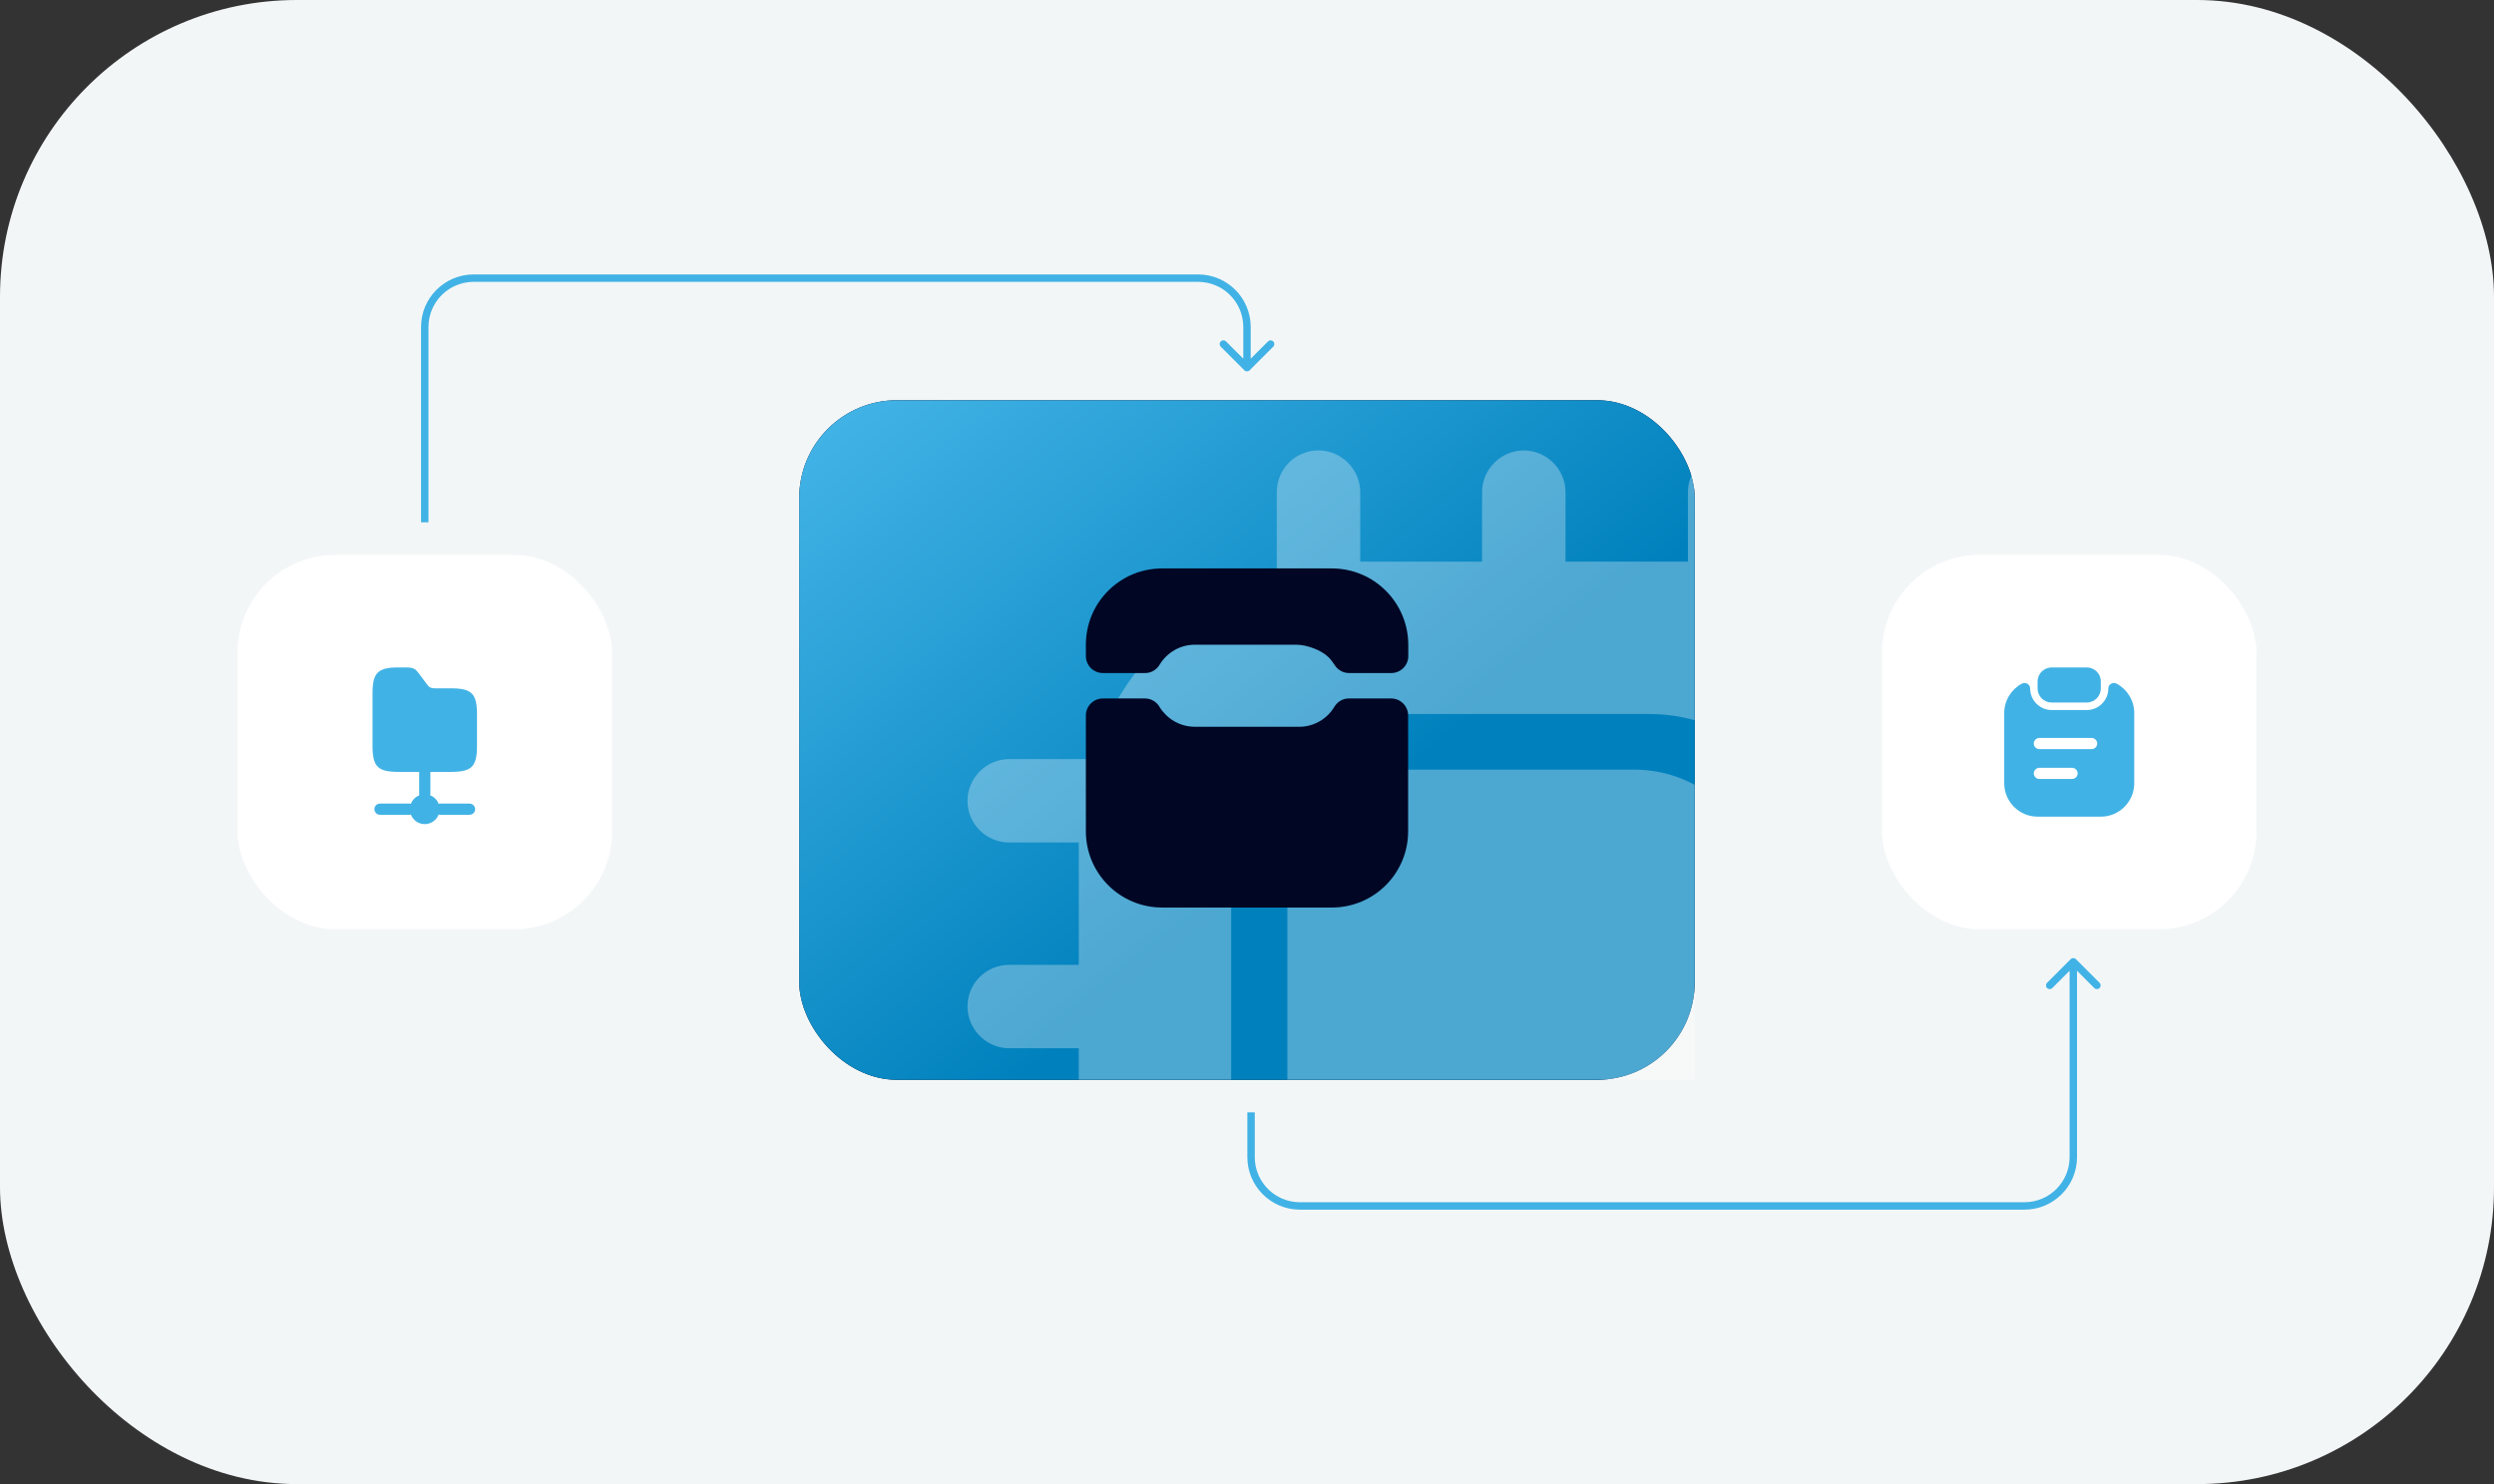 <svg width="336" height="200" viewBox="0 0 336 200" fill="none" xmlns="http://www.w3.org/2000/svg">
<rect x="0" y="0" width="336" height="200" fill="#333333" stroke="none"/>
<rect width="336" height="200" rx="40" fill="#F3F6F7"/>
<path d="M168.354 49.902C168.158 50.097 167.842 50.097 167.646 49.902L164.464 46.72C164.269 46.525 164.269 46.208 164.464 46.013C164.66 45.818 164.976 45.818 165.172 46.013L168 48.841L170.828 46.013C171.024 45.818 171.34 45.818 171.536 46.013C171.731 46.208 171.731 46.525 171.536 46.72L168.354 49.902ZM63.806 36.984L161.419 36.984L161.419 37.984L63.806 37.984L63.806 36.984ZM168.5 44.065L168.5 49.548L167.5 49.548L167.5 44.065L168.5 44.065ZM57.726 44.065L57.726 70.387L56.726 70.387L56.726 44.065L57.726 44.065ZM161.419 36.984C165.33 36.984 168.5 40.154 168.5 44.065L167.5 44.065C167.5 40.706 164.778 37.984 161.419 37.984L161.419 36.984ZM63.806 37.984C60.448 37.984 57.726 40.706 57.726 44.065L56.726 44.065C56.726 40.154 59.896 36.984 63.806 36.984L63.806 37.984Z" fill="#41B2E5"/>
<path d="M279.676 129.259C279.481 129.064 279.164 129.064 278.969 129.259L275.787 132.441C275.592 132.637 275.592 132.953 275.787 133.149C275.982 133.344 276.299 133.344 276.494 133.149L279.323 130.32L282.151 133.149C282.346 133.344 282.663 133.344 282.858 133.149C283.054 132.953 283.054 132.637 282.858 132.441L279.676 129.259ZM175.129 163.016L272.742 163.016L272.742 162.016L175.129 162.016L175.129 163.016ZM279.823 155.936L279.823 129.613L278.823 129.613L278.823 155.936L279.823 155.936ZM169.049 155.936L169.049 149.903L168.049 149.903L168.049 155.936L169.049 155.936ZM272.742 163.016C276.653 163.016 279.823 159.846 279.823 155.936L278.823 155.936C278.823 159.294 276.1 162.016 272.742 162.016L272.742 163.016ZM175.129 162.016C171.771 162.016 169.049 159.294 169.049 155.936L168.049 155.936C168.049 159.846 171.219 163.016 175.129 163.016L175.129 162.016Z" fill="#41B2E5"/>
<rect x="253.549" y="74.774" width="50.452" height="50.452" rx="13.161" fill="white"/>
<path d="M281.137 89.946H276.412C275.366 89.946 274.511 90.791 274.511 91.836V92.781C274.511 93.827 275.356 94.672 276.402 94.672H281.137C282.182 94.672 283.027 93.827 283.027 92.781V91.836C283.037 90.791 282.182 89.946 281.137 89.946Z" fill="#41B2E5"/>
<path d="M284.042 92.781C284.042 94.38 282.735 95.687 281.137 95.687H276.412C274.813 95.687 273.506 94.38 273.506 92.781C273.506 92.219 272.903 91.867 272.4 92.128C270.982 92.882 270.017 94.38 270.017 96.099V105.56C270.017 108.033 272.038 110.054 274.511 110.054H283.037C285.51 110.054 287.531 108.033 287.531 105.56V96.099C287.531 94.38 286.566 92.882 285.148 92.128C284.646 91.867 284.042 92.219 284.042 92.781ZM279.156 104.977H274.753C274.34 104.977 273.999 104.635 273.999 104.223C273.999 103.81 274.34 103.469 274.753 103.469H279.156C279.568 103.469 279.91 103.81 279.91 104.223C279.91 104.635 279.568 104.977 279.156 104.977ZM281.79 100.955H274.753C274.34 100.955 273.999 100.613 273.999 100.201C273.999 99.789 274.34 99.447 274.753 99.447H281.79C282.202 99.447 282.544 99.789 282.544 100.201C282.544 100.613 282.202 100.955 281.79 100.955Z" fill="#41B2E5"/>
<rect x="32" y="74.774" width="50.452" height="50.452" rx="13.161" fill="white"/>
<path d="M57.98 104.022H60.744C63.559 104.022 64.263 103.318 64.263 100.503V96.28C64.263 93.465 63.559 92.761 60.744 92.761H58.633C57.929 92.761 57.779 92.55 57.507 92.198L56.452 90.791C56.049 90.258 55.818 89.946 54.763 89.946H53.707C50.892 89.946 50.188 90.65 50.188 93.465V100.503C50.188 103.318 50.892 104.022 53.707 104.022H56.472V107.038C56.472 107.088 56.492 107.128 56.502 107.178C55.979 107.38 55.557 107.802 55.356 108.325C55.305 108.315 55.265 108.294 55.215 108.294H51.193C50.781 108.294 50.439 108.636 50.439 109.048C50.439 109.461 50.781 109.802 51.193 109.802H55.215C55.265 109.802 55.305 109.782 55.356 109.772C55.647 110.526 56.371 111.059 57.226 111.059C58.08 111.059 58.804 110.526 59.096 109.772C59.146 109.782 59.186 109.802 59.236 109.802H63.258C63.67 109.802 64.012 109.461 64.012 109.048C64.012 108.636 63.67 108.294 63.258 108.294H59.236C59.186 108.294 59.146 108.315 59.096 108.325C58.895 107.802 58.472 107.38 57.95 107.178C57.959 107.128 57.98 107.088 57.98 107.038V104.022Z" fill="#41B2E5"/>
<g clip-path="url(#clip0_4233_15880)">
<rect x="107.677" y="53.935" width="120.645" height="91.581" rx="13.161" fill="#000827"/>
<rect x="107.677" y="53.935" width="120.645" height="91.581" rx="13.161" fill="url(#paint0_linear_4233_15880)"/>
<g opacity="0.3">
<path d="M274.615 141.266C277.763 141.266 280.236 138.718 280.236 135.645C280.236 132.497 277.763 130.024 274.615 130.024H265.247V113.536H274.615C277.763 113.536 280.236 111.063 280.236 107.915C280.236 104.842 277.763 102.294 274.615 102.294H263.523C259.926 90.378 250.558 81.009 238.641 77.412V66.32C238.641 63.247 236.093 60.699 233.02 60.699C229.948 60.699 227.399 63.247 227.399 66.32V75.688H210.911V66.32C210.911 63.247 208.363 60.699 205.29 60.699C202.217 60.699 199.669 63.247 199.669 66.32V75.688H183.256V66.32C183.256 63.247 180.708 60.699 177.635 60.699C174.487 60.699 172.014 63.247 172.014 66.32V77.412C160.023 81.009 150.654 90.378 147.057 102.294H135.965C132.892 102.294 130.344 104.842 130.344 107.915C130.344 111.063 132.892 113.536 135.965 113.536H145.333V130.024H135.965C132.892 130.024 130.344 132.497 130.344 135.645C130.344 138.718 132.892 141.266 135.965 141.266H145.333V157.754H135.965C132.892 157.754 130.344 160.228 130.344 163.375C130.344 166.448 132.892 168.996 135.965 168.996H147.057C150.579 180.913 160.023 190.281 172.014 193.878V204.97C172.014 208.043 174.487 210.591 177.635 210.591C180.708 210.591 183.256 208.043 183.256 204.97V195.602H199.744V204.97C199.744 208.043 202.217 210.591 205.365 210.591C208.438 210.591 210.986 208.043 210.986 204.97V195.602H227.399V204.97C227.399 208.043 229.948 210.591 233.02 210.591C236.093 210.591 238.641 208.043 238.641 204.97V193.878C250.558 190.281 259.926 180.913 263.523 168.996H274.615C277.763 168.996 280.236 166.448 280.236 163.375C280.236 160.228 277.763 157.754 274.615 157.754H265.247V141.266H274.615ZM244.712 152.583C244.712 164.949 234.594 175.067 222.228 175.067H188.352C175.986 175.067 165.869 164.949 165.869 152.583V118.707C165.869 106.341 175.986 96.224 188.352 96.224H222.228C234.594 96.224 244.712 106.341 244.712 118.707V152.583Z" fill="white"/>
<path d="M190.451 167.497H220.205C229.573 167.497 237.217 159.928 237.217 150.484V120.731C237.217 111.363 229.648 103.718 220.205 103.718H190.451C181.083 103.718 173.438 111.288 173.438 120.731V150.484C173.438 159.928 181.008 167.497 190.451 167.497Z" fill="white"/>
</g>
<path d="M175.038 97.944H160.963C159.5 97.944 158.061 97.35 157.032 96.298C156.713 95.978 156.438 95.636 156.21 95.247C155.799 94.562 155.067 94.128 154.268 94.128H148.578C147.321 94.128 146.293 95.156 146.293 96.413V112.019C146.293 117.708 150.886 122.301 156.575 122.301H179.425C185.114 122.301 189.707 117.708 189.707 112.019V96.413C189.707 95.156 188.679 94.128 187.422 94.128H181.71C180.887 94.128 180.156 94.585 179.745 95.293C178.785 96.87 177.026 97.944 175.038 97.944Z" fill="#000624"/>
<path d="M179.425 76.602H156.575C150.886 76.602 146.293 81.195 146.293 86.884V88.415C146.293 89.672 147.321 90.7 148.578 90.7H154.291C155.113 90.7 155.844 90.243 156.256 89.535C157.215 87.958 158.975 86.884 160.963 86.884H174.649C176.043 86.884 178.054 87.615 179.014 88.598C179.311 88.895 179.539 89.215 179.768 89.558C180.179 90.243 180.91 90.7 181.733 90.7H187.445C188.702 90.7 189.73 89.672 189.73 88.415V86.884C189.707 81.195 185.114 76.602 179.425 76.602Z" fill="#000624"/>
</g>
<defs>
<linearGradient id="paint0_linear_4233_15880" x1="-38.996" y1="-39.81" x2="120.123" y2="159.084" gradientUnits="userSpaceOnUse">
<stop stop-color="#E7F4BB"/>
<stop offset="0.33" stop-color="#56DBC1"/>
<stop offset="0.67" stop-color="#41B2E5"/>
<stop offset="1" stop-color="#0081BD"/>
</linearGradient>
<clipPath id="clip0_4233_15880">
<rect width="120.645" height="91.581" fill="white" transform="translate(107.677 53.935)"/>
</clipPath>
</defs>
</svg>
